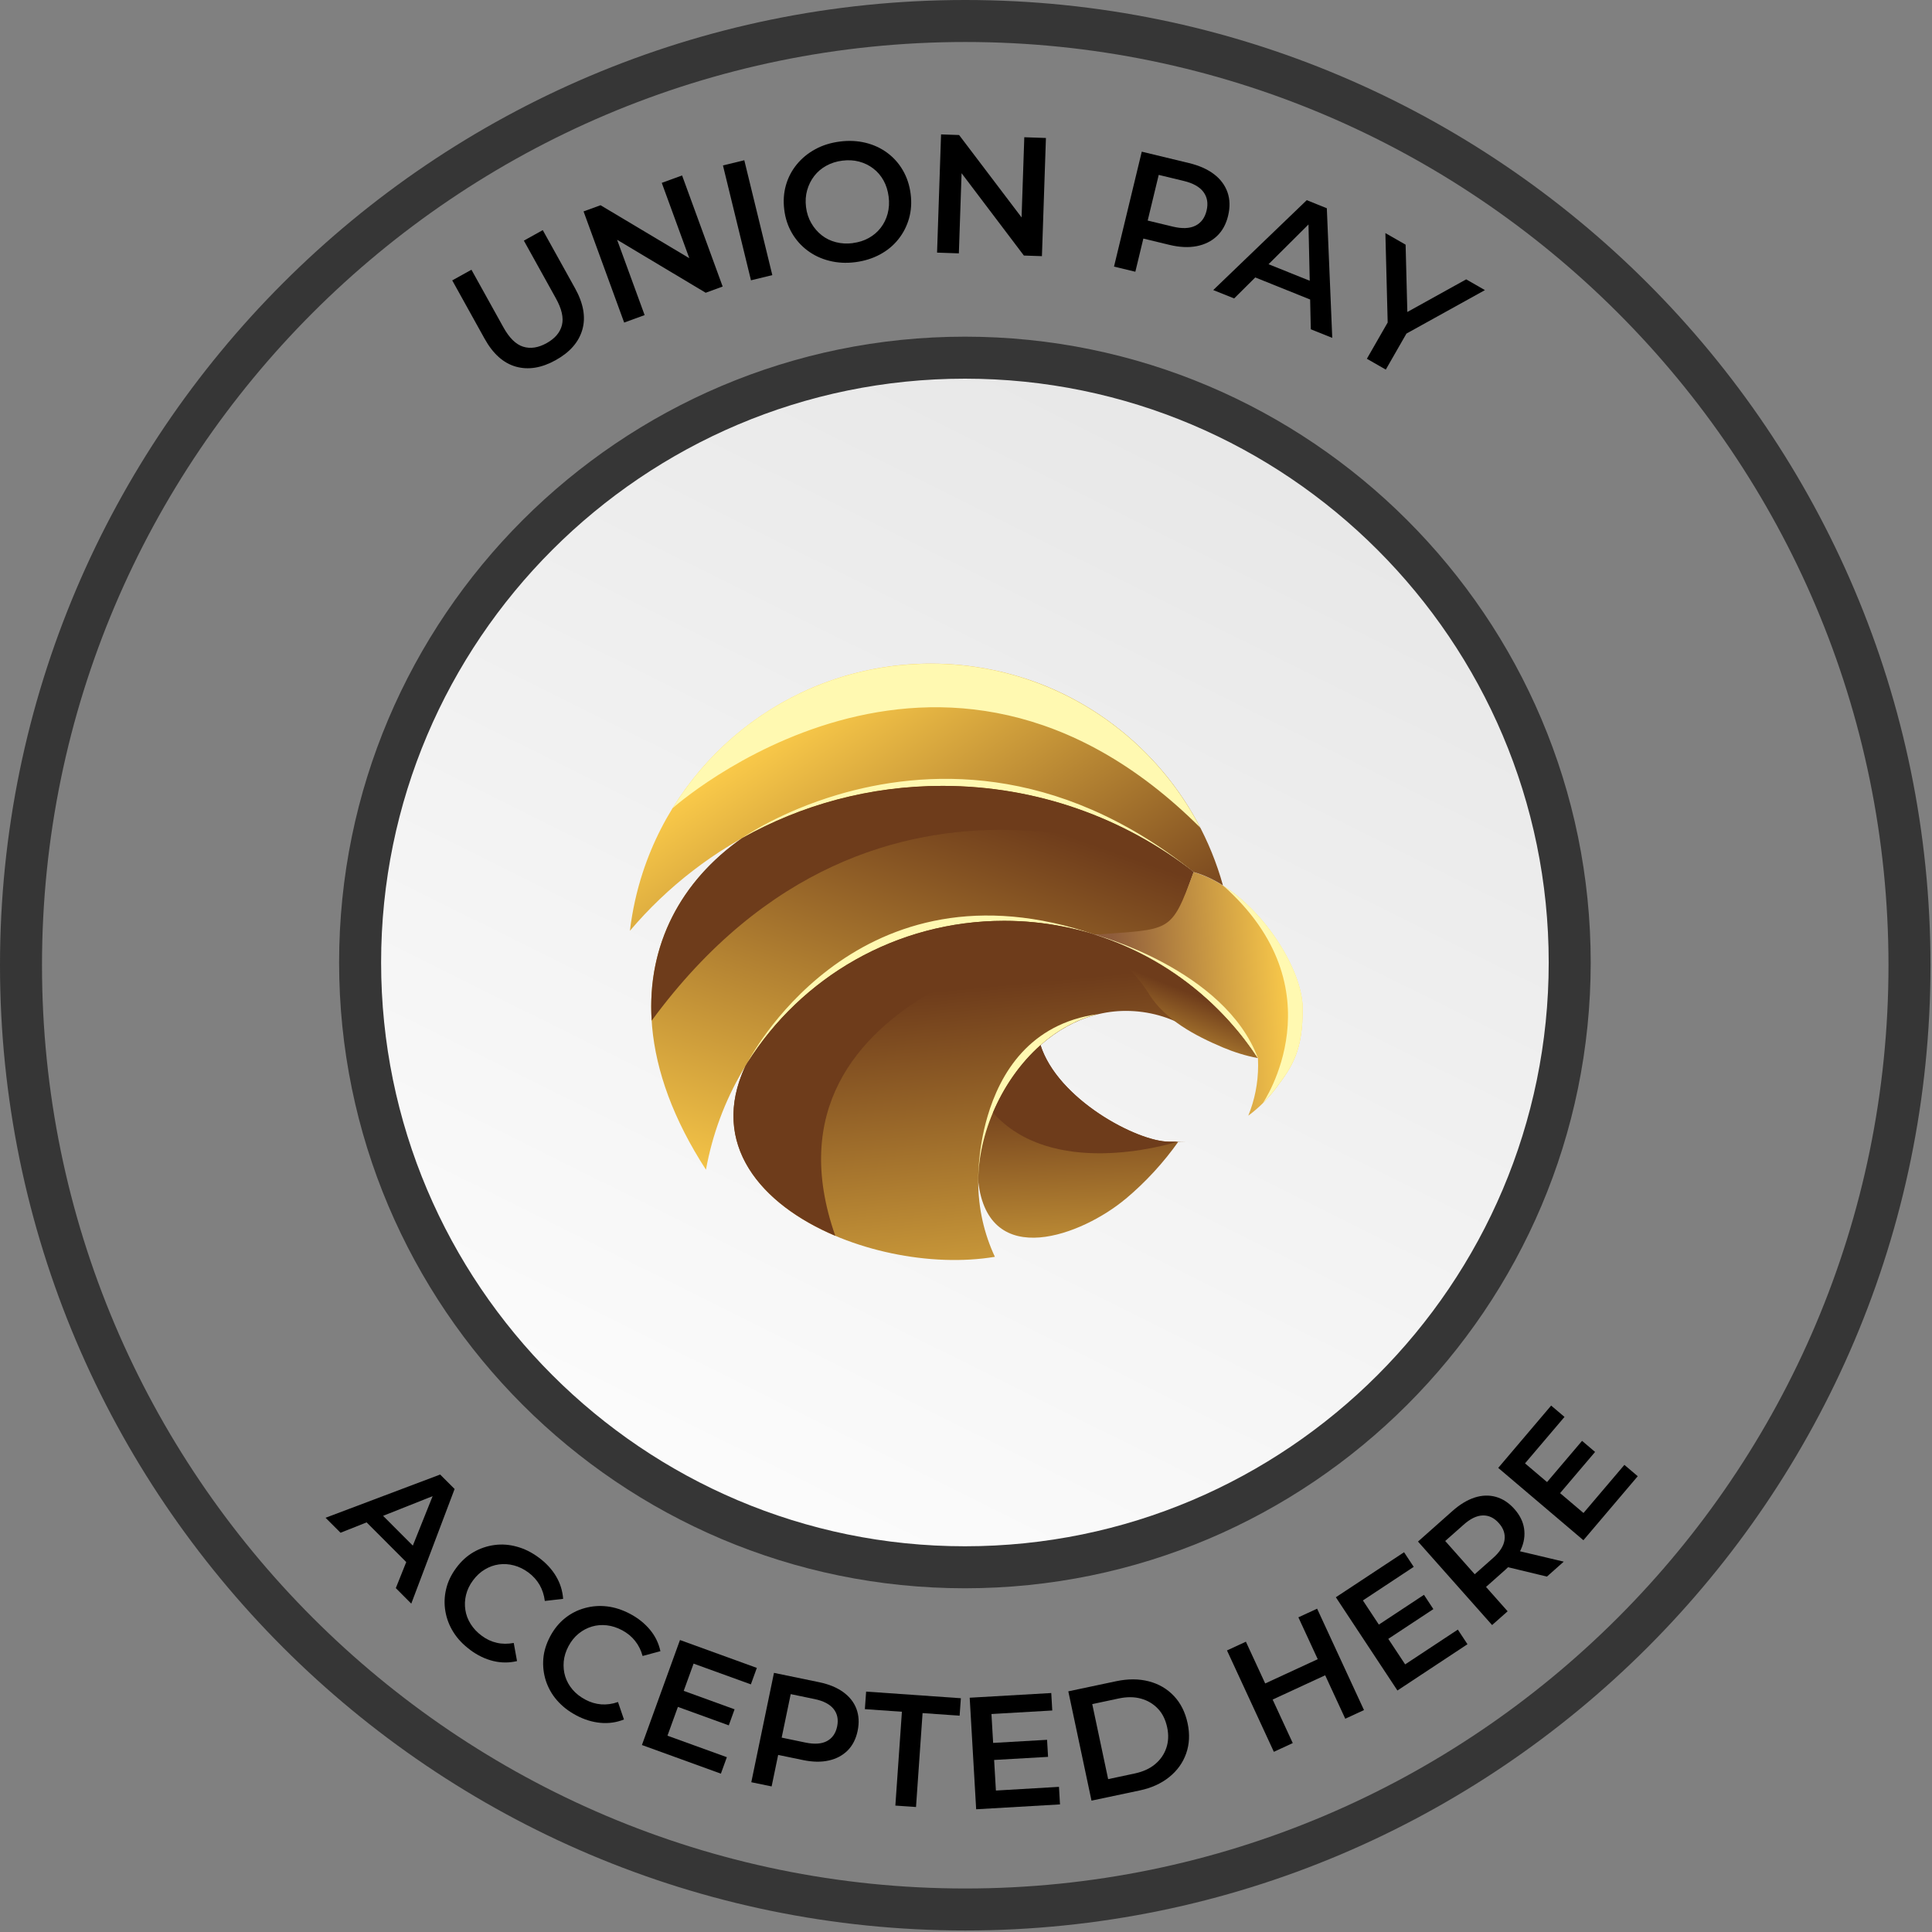 <svg width="230" height="230" viewBox="0 0 230 230" fill="none" xmlns="http://www.w3.org/2000/svg">
<rect x="0" y="0" width="230" height="230" fill="#808080" stroke="none"/>
<g clip-path="url(#clip0_7_1717)">
<circle cx="116" cy="114" r="72" fill="black"/>
<circle cx="116" cy="114" r="72" fill="url(#paint0_linear_7_1717)"/>
<path d="M38.75 180.69L52.4 175.54L54.12 177.26L48.96 190.91L47.12 189.06L51.97 176.95L52.67 177.65L40.54 182.47L38.75 180.68V180.69ZM42.88 180.47L44.74 179.59L49.81 184.67L48.91 186.51L42.88 180.47Z" fill="black"/>
<path d="M55.96 196.4C55.13 195.79 54.47 195.09 53.98 194.31C53.49 193.53 53.17 192.7 53.02 191.81C52.87 190.93 52.9 190.05 53.11 189.18C53.31 188.31 53.71 187.47 54.31 186.66C54.9 185.86 55.59 185.23 56.37 184.78C57.15 184.33 57.98 184.05 58.87 183.93C59.76 183.81 60.65 183.88 61.54 184.13C62.43 184.37 63.29 184.8 64.12 185.41C65 186.06 65.69 186.8 66.19 187.64C66.69 188.48 66.97 189.37 67.04 190.34L64.86 190.59C64.77 189.88 64.56 189.24 64.24 188.68C63.91 188.12 63.48 187.63 62.93 187.22C62.37 186.8 61.79 186.52 61.19 186.36C60.59 186.2 59.99 186.16 59.4 186.24C58.81 186.32 58.25 186.52 57.72 186.84C57.19 187.15 56.72 187.59 56.31 188.14C55.9 188.69 55.63 189.26 55.48 189.87C55.33 190.48 55.31 191.07 55.4 191.66C55.49 192.25 55.7 192.81 56.03 193.33C56.36 193.86 56.8 194.33 57.36 194.74C57.91 195.15 58.5 195.43 59.14 195.57C59.77 195.72 60.45 195.72 61.16 195.59L61.55 197.75C60.61 197.97 59.67 197.97 58.72 197.74C57.77 197.51 56.85 197.07 55.96 196.41V196.4Z" fill="black"/>
<path d="M68.57 204.19C67.66 203.71 66.91 203.11 66.3 202.41C65.69 201.71 65.26 200.93 64.98 200.08C64.71 199.23 64.61 198.36 64.68 197.47C64.75 196.58 65.03 195.69 65.5 194.8C65.97 193.92 66.56 193.2 67.26 192.64C67.96 192.08 68.74 191.68 69.61 191.44C70.48 191.2 71.36 191.13 72.28 191.24C73.2 191.35 74.11 191.65 75.02 192.13C75.98 192.64 76.77 193.28 77.39 194.03C78.01 194.78 78.42 195.63 78.62 196.57L76.5 197.14C76.31 196.45 76.01 195.85 75.6 195.34C75.2 194.83 74.69 194.42 74.09 194.09C73.47 193.76 72.86 193.56 72.24 193.49C71.62 193.42 71.03 193.47 70.46 193.64C69.89 193.81 69.36 194.09 68.88 194.48C68.4 194.87 68 195.37 67.68 195.97C67.36 196.57 67.17 197.18 67.11 197.8C67.06 198.42 67.11 199.01 67.29 199.58C67.47 200.15 67.76 200.67 68.16 201.14C68.56 201.61 69.07 202.01 69.69 202.34C70.29 202.66 70.92 202.85 71.57 202.9C72.22 202.95 72.89 202.86 73.57 202.62L74.28 204.7C73.39 205.06 72.45 205.19 71.48 205.1C70.51 205.01 69.53 204.71 68.56 204.19H68.57Z" fill="black"/>
<path d="M79.46 206.63L86.53 209.19L85.82 211.15L76.42 207.74L80.95 195.24L90.1 198.56L89.39 200.52L82.57 198.05L79.46 206.63ZM81.22 201.23L87.45 203.49L86.76 205.4L80.53 203.14L81.22 201.23Z" fill="black"/>
<path d="M89.44 212.17L92.14 199.15L97.51 200.26C98.67 200.5 99.62 200.89 100.37 201.43C101.12 201.97 101.65 202.63 101.95 203.42C102.25 204.21 102.3 205.09 102.1 206.05C101.9 207.01 101.51 207.78 100.92 208.38C100.33 208.97 99.58 209.38 98.68 209.58C97.77 209.79 96.74 209.77 95.59 209.53L91.58 208.7L92.87 207.8L91.86 212.67L89.44 212.17ZM92.82 208.05L92 206.64L95.9 207.45C96.97 207.67 97.82 207.61 98.45 207.27C99.08 206.93 99.49 206.35 99.66 205.53C99.83 204.71 99.69 204.02 99.24 203.45C98.79 202.89 98.04 202.49 96.97 202.27L93.07 201.46L94.38 200.49L92.81 208.04L92.82 208.05Z" fill="black"/>
<path d="M106.59 214.96L107.37 203.78L102.96 203.47L103.11 201.38L114.39 202.17L114.24 204.25L109.83 203.94L109.05 215.12L106.58 214.95L106.59 214.96Z" fill="black"/>
<path d="M118.56 213.16L126.07 212.72L126.19 214.81L116.21 215.39L115.44 202.11L125.15 201.55L125.27 203.63L118.03 204.05L118.56 213.15V213.16ZM118.04 207.5L124.65 207.12L124.77 209.15L118.16 209.53L118.04 207.5Z" fill="black"/>
<path d="M129.94 214.36L127.18 201.35L132.9 200.14C134.29 199.85 135.58 199.85 136.77 200.16C137.96 200.47 138.95 201.05 139.76 201.91C140.56 202.76 141.1 203.84 141.38 205.14C141.66 206.44 141.6 207.64 141.21 208.75C140.82 209.85 140.15 210.79 139.19 211.56C138.23 212.33 137.06 212.86 135.67 213.15L129.95 214.36H129.94ZM131.93 211.8L135.08 211.13C136.06 210.92 136.87 210.56 137.5 210.03C138.13 209.51 138.58 208.87 138.84 208.11C139.1 207.36 139.14 206.53 138.95 205.64C138.75 204.72 138.39 203.98 137.84 203.41C137.3 202.84 136.63 202.44 135.84 202.22C135.05 202 134.16 201.99 133.18 202.2L130.03 202.87L131.92 211.79L131.93 211.8Z" fill="black"/>
<path d="M153.9 207.51L151.65 208.55L146.07 196.48L148.32 195.44L153.9 207.51ZM157.93 199.36L151.33 202.41L150.45 200.49L157.05 197.44L157.93 199.35V199.36ZM154.57 192.54L156.8 191.51L162.38 203.58L160.15 204.61L154.57 192.54Z" fill="black"/>
<path d="M167.28 198.14L173.55 194L174.7 195.74L166.36 201.25L159.03 190.15L167.15 184.79L168.3 186.53L162.25 190.53L167.28 198.14ZM163.99 193.51L169.52 189.86L170.64 191.56L165.11 195.21L163.99 193.51Z" fill="black"/>
<path d="M177.64 193.47L168.81 183.52L172.91 179.88C173.79 179.1 174.67 178.57 175.55 178.28C176.43 178 177.28 177.97 178.09 178.2C178.9 178.43 179.64 178.91 180.29 179.65C180.94 180.38 181.32 181.16 181.44 181.98C181.56 182.8 181.44 183.64 181.05 184.48C180.66 185.32 180.04 186.14 179.16 186.92L176.1 189.64L176.18 188.1L179.48 191.82L177.63 193.46L177.64 193.47ZM176.36 188.31L174.75 188.13L177.73 185.49C178.55 184.77 179.01 184.04 179.11 183.33C179.21 182.61 178.99 181.94 178.43 181.32C177.88 180.7 177.24 180.39 176.52 180.41C175.8 180.43 175.03 180.8 174.22 181.53L171.24 184.17V182.54L176.36 188.31ZM184.16 187.69L178.44 186.31L180.42 184.55L186.16 185.91L184.17 187.68L184.16 187.69Z" fill="black"/>
<path d="M188.51 180.12L193.38 174.39L194.97 175.74L188.5 183.36L178.36 174.75L184.66 167.33L186.25 168.68L181.55 174.21L188.5 180.11L188.51 180.12ZM184.05 176.58L188.34 171.53L189.89 172.85L185.6 177.9L184.05 176.58Z" fill="black"/>
<path d="M114.91 229.82C51.55 229.82 0 178.27 0 114.91C0 51.55 51.55 0 114.91 0C178.27 0 229.82 51.55 229.82 114.91C229.82 178.27 178.27 229.82 114.91 229.82ZM114.91 5C54.31 5 5 54.31 5 114.91C5 175.51 54.31 224.82 114.91 224.82C175.51 224.82 224.82 175.51 224.82 114.91C224.82 54.31 175.52 5 114.91 5Z" fill="#363636"/>
<path d="M114.87 189.08C73.79 189.08 40.37 155.66 40.37 114.58C40.37 73.5 73.79 40.08 114.87 40.08C155.95 40.08 189.37 73.5 189.37 114.58C189.37 155.66 155.95 189.08 114.87 189.08ZM114.87 45.08C76.55 45.08 45.37 76.26 45.37 114.58C45.37 152.9 76.55 184.08 114.87 184.08C153.19 184.08 184.37 152.9 184.37 114.58C184.37 76.26 153.19 45.08 114.87 45.08Z" fill="#363636"/>
<g clip-path="url(#clip1_7_1717)">
<path d="M66.15 42.877C64.473 43.809 62.893 44.064 61.412 43.647C59.93 43.23 58.684 42.117 57.684 40.311L53.838 33.38L56.124 32.11L59.93 38.967C60.632 40.233 61.417 41.003 62.28 41.273C63.144 41.543 64.076 41.405 65.071 40.851C66.067 40.297 66.675 39.585 66.896 38.712C67.117 37.839 66.876 36.77 66.17 35.504L62.364 28.646L64.615 27.395L68.461 34.322C69.462 36.127 69.751 37.77 69.324 39.252C68.897 40.733 67.838 41.94 66.15 42.877Z" fill="black"/>
<path d="M74.303 38.393L69.471 25.168L71.493 24.432L83.511 31.604L82.51 31.972L78.782 21.769L81.2 20.886L86.032 34.111L84.011 34.851L72.012 27.675L73.013 27.307L76.741 37.51L74.303 38.403V38.393Z" fill="black"/>
<path d="M89.402 33.37L86.066 19.694L88.607 19.076L91.943 32.752L89.402 33.37Z" fill="black"/>
<path d="M101.813 31.212C100.734 31.349 99.713 31.295 98.742 31.05C97.771 30.81 96.907 30.402 96.147 29.838C95.387 29.274 94.764 28.578 94.283 27.753C93.802 26.929 93.493 26.007 93.366 24.982C93.233 23.942 93.302 22.966 93.562 22.049C93.822 21.131 94.254 20.307 94.852 19.576C95.45 18.845 96.181 18.242 97.055 17.766C97.928 17.29 98.909 16.986 99.998 16.849C101.077 16.712 102.097 16.765 103.059 17.001C104.02 17.236 104.879 17.639 105.634 18.198C106.389 18.757 107.008 19.454 107.488 20.283C107.969 21.112 108.278 22.049 108.41 23.084C108.543 24.119 108.474 25.1 108.214 26.017C107.949 26.934 107.527 27.763 106.934 28.499C106.345 29.235 105.614 29.838 104.741 30.304C103.868 30.77 102.892 31.075 101.813 31.212ZM101.528 28.936C102.235 28.847 102.867 28.646 103.427 28.332C103.991 28.018 104.462 27.616 104.844 27.121C105.227 26.625 105.506 26.066 105.673 25.433C105.84 24.8 105.884 24.128 105.791 23.412C105.698 22.696 105.497 22.049 105.183 21.484C104.869 20.92 104.462 20.44 103.956 20.057C103.456 19.674 102.892 19.4 102.274 19.238C101.651 19.071 100.989 19.037 100.282 19.125C99.576 19.213 98.938 19.414 98.364 19.733C97.79 20.052 97.31 20.459 96.927 20.96C96.544 21.46 96.265 22.024 96.088 22.647C95.912 23.27 95.867 23.942 95.956 24.658C96.044 25.365 96.255 25.997 96.584 26.566C96.912 27.135 97.324 27.611 97.82 28.004C98.315 28.396 98.879 28.671 99.517 28.833C100.155 28.995 100.822 29.034 101.528 28.945V28.936Z" fill="black"/>
<path d="M111.555 30.069L112.031 16L114.179 16.074L122.636 27.229L121.572 27.194L121.94 16.338L124.515 16.427L124.039 30.495L121.89 30.422L113.453 19.272L114.518 19.306L114.15 30.162L111.555 30.074V30.069Z" fill="black"/>
<path d="M132.619 31.742L135.925 18.056L141.556 19.415C142.768 19.709 143.759 20.15 144.534 20.744C145.309 21.337 145.839 22.058 146.133 22.897C146.427 23.741 146.447 24.668 146.202 25.689C145.961 26.694 145.515 27.499 144.872 28.107C144.23 28.715 143.425 29.117 142.464 29.304C141.502 29.49 140.413 29.441 139.202 29.147L134.998 28.131L136.396 27.229L135.16 32.35L132.619 31.737V31.742ZM136.332 27.508L135.518 25.988L139.604 26.974C140.722 27.244 141.625 27.209 142.307 26.871C142.989 26.532 143.435 25.934 143.641 25.07C143.847 24.212 143.724 23.476 143.273 22.863C142.822 22.25 142.037 21.808 140.914 21.538L136.827 20.552L138.245 19.571L136.327 27.508H136.332Z" fill="black"/>
<path d="M144.436 34.528L155.566 23.829L157.955 24.791L158.602 40.223L156.047 39.198L155.743 25.399L156.714 25.786L146.923 35.529L144.441 34.533L144.436 34.528ZM148.355 32.595L149.792 30.962L156.827 33.787L156.714 35.955L148.355 32.595Z" fill="black"/>
<path d="M162.723 42.709L165.495 37.878L165.23 39.555L164.926 27.748L167.334 29.127L167.579 38.653L166.221 37.873L174.545 33.257L176.777 34.537L166.451 40.257L167.746 39.168L164.975 44L162.723 42.709Z" fill="black"/>
</g>
<path fill-rule="evenodd" clip-rule="evenodd" d="M133.996 142.731C136.384 140.728 138.508 138.422 140.309 135.873C139.935 135.903 142.969 135.913 139.166 135.913C135.362 135.913 125.742 130.815 123.8 124.209C118.883 127.739 115.848 135.185 116.455 140.637C117.669 151.391 128.908 146.99 133.986 142.731H133.996Z" fill="url(#paint1_linear_7_1717)"/>
<path fill-rule="evenodd" clip-rule="evenodd" d="M118.6 108.61C112.257 108.61 106.299 110.249 101.12 113.122C96.234 115.833 92.602 120.254 89.699 125.11C79.754 141.76 103.244 152.16 118.438 149.621C117.163 146.889 116.455 143.854 116.455 140.648C116.455 131.381 123.83 120.345 134.037 120.345C136.758 120.345 139.307 121.093 141.492 122.398C138.104 119.971 135.463 116.572 133.966 112.616C132.793 112.1 131.599 111.655 130.365 111.271C125.995 109.895 124.164 108.61 118.61 108.61H118.6Z" fill="url(#paint2_linear_7_1717)"/>
<path fill-rule="evenodd" clip-rule="evenodd" d="M84.044 139.251C87.079 122.398 101.817 109.622 119.551 109.622C121.938 109.622 124.275 109.854 126.531 110.299C127.836 110.552 129.11 110.876 130.365 111.27C134.614 111.361 137.163 111.23 138.63 110.431C140.167 109.601 140.734 107.588 142.109 103.815C133.855 97.381 124.032 93.001 112.753 93.001C111.043 93.001 109.384 93.072 107.766 93.213C82.587 95.459 68.455 115.226 84.044 139.251Z" fill="url(#paint3_linear_7_1717)"/>
<path fill-rule="evenodd" clip-rule="evenodd" d="M136.799 118.361C138.721 121.406 142.241 123.288 145.599 124.704C146.925 125.26 148.311 125.695 149.757 125.968C148.725 124.4 147.582 122.903 146.328 121.517C142.909 117.734 138.7 114.679 133.966 112.605C132.793 112.089 131.599 111.644 130.365 111.26C130.506 111.846 134.492 114.679 136.809 118.351L136.799 118.361Z" fill="url(#paint4_linear_7_1717)"/>
<path fill-rule="evenodd" clip-rule="evenodd" d="M130.355 111.271C136.566 113.223 142.059 116.804 146.328 121.528C147.582 122.914 148.735 124.401 149.757 125.979C149.767 126.252 149.777 126.536 149.777 126.819C149.777 128.943 149.363 130.966 148.604 132.818C149.828 131.917 150.92 130.835 151.841 129.621C153.874 126.95 155.109 125.059 155.078 119.991C155.048 114.912 149.059 105.778 142.089 103.825C139.388 111.22 139.388 110.562 130.345 111.271H130.355Z" fill="url(#paint5_linear_7_1717)"/>
<path fill-rule="evenodd" clip-rule="evenodd" d="M75 110.795C83.942 100.254 97.275 93.557 112.186 93.557C123.466 93.557 133.845 97.391 142.099 103.815C143.303 104.148 144.466 104.695 145.589 105.403C142.615 94.68 134.806 85.96 124.67 81.741C120.401 79.981 115.727 79 110.821 79C94.807 79 81.231 89.44 76.517 103.875C75.799 106.07 75.293 108.357 75 110.714V110.795Z" fill="url(#paint6_linear_7_1717)"/>
<path fill-rule="evenodd" clip-rule="evenodd" d="M80.058 96.228C80.058 96.228 111.933 67.671 142.899 98.545C139.004 91.018 132.55 85.03 124.669 81.762C120.411 79.992 115.727 79.011 110.831 79.011C97.811 79.001 86.401 85.89 80.058 96.228Z" fill="#FFF9B1"/>
<path fill-rule="evenodd" clip-rule="evenodd" d="M88.343 99.778C95.394 95.813 103.527 93.557 112.186 93.557C123.466 93.557 133.845 97.391 142.099 103.815C125.651 90.624 109.89 91.605 99.734 94.609C92.936 96.622 88.657 99.556 88.363 99.758C88.353 99.758 88.343 99.768 88.343 99.768V99.778Z" fill="#FFF9B1"/>
<path fill-rule="evenodd" clip-rule="evenodd" d="M88.99 126.495C95.374 116.359 106.673 109.621 119.541 109.621C121.928 109.621 124.265 109.854 126.521 110.299C127.826 110.552 129.1 110.886 130.355 111.27C129.95 111.129 129.555 110.997 129.161 110.876C101.342 102.156 88.99 126.495 88.99 126.495Z" fill="#FFF9B1"/>
<path fill-rule="evenodd" clip-rule="evenodd" d="M116.455 140.637C116.455 134.901 119.288 128.477 123.86 124.421C125.843 122.661 128.16 121.356 130.709 120.729C122.545 121.851 119.055 127.81 117.558 132.918C116.344 137.056 116.455 140.627 116.455 140.627V140.637Z" fill="#FFF9B1"/>
<path fill-rule="evenodd" clip-rule="evenodd" d="M145.589 105.403C159.58 117.806 150.344 131.32 150.344 131.32C150.89 130.784 151.386 130.218 151.851 129.611C153.884 126.94 155.119 125.049 155.088 119.98C155.068 115.782 150.961 108.792 145.589 105.403Z" fill="#FFF9B1"/>
<path fill-rule="evenodd" clip-rule="evenodd" d="M77.58 121.507C104.741 84.533 142.099 103.814 142.099 103.814C133.845 97.38 123.456 93.557 112.186 93.557C103.527 93.557 95.394 95.812 88.343 99.778C81.1 104.846 77.003 112.453 77.58 121.507Z" fill="#6E3C1B"/>
<path fill-rule="evenodd" clip-rule="evenodd" d="M99.44 147.121C88.99 117.38 130.355 111.27 130.355 111.27C129.11 110.875 127.826 110.552 126.521 110.299C124.265 109.854 121.928 109.621 119.541 109.621C106.673 109.621 95.374 116.358 88.99 126.495C88.899 126.636 88.819 126.778 88.727 126.919C84.388 136.226 90.609 143.378 99.44 147.121Z" fill="#6E3C1B"/>
<path fill-rule="evenodd" clip-rule="evenodd" d="M118.205 132.453C125.175 140.303 138.741 136.357 140.187 135.912C139.924 135.912 139.591 135.912 139.176 135.912C135.413 135.912 125.964 130.925 123.88 124.431C121.443 126.585 119.5 129.418 118.216 132.453H118.205Z" fill="#6E3C1B"/>
<path fill-rule="evenodd" clip-rule="evenodd" d="M133.956 112.616C138.7 114.68 142.909 117.745 146.328 121.528C147.582 122.914 148.735 124.401 149.757 125.979C145.812 115.388 130.355 111.271 130.355 111.271C131.589 111.655 132.783 112.11 133.956 112.616Z" fill="#FFF9B1"/>
</g>
<defs>
<linearGradient id="paint0_linear_7_1717" x1="44" y1="186" x2="128.835" y2="15.543" gradientUnits="userSpaceOnUse">
<stop stop-color="white"/>
<stop offset="1" stop-color="#E4E4E4"/>
</linearGradient>
<linearGradient id="paint1_linear_7_1717" x1="127.704" y1="129.627" x2="129.082" y2="163.512" gradientUnits="userSpaceOnUse">
<stop stop-color="#6E3C1B"/>
<stop offset="1" stop-color="#FFCF4B"/>
</linearGradient>
<linearGradient id="paint2_linear_7_1717" x1="112.586" y1="117.85" x2="117.553" y2="170.303" gradientUnits="userSpaceOnUse">
<stop stop-color="#6E3C1B"/>
<stop offset="1" stop-color="#FFCF4B"/>
</linearGradient>
<linearGradient id="paint3_linear_7_1717" x1="115.768" y1="95.444" x2="97.061" y2="148.829" gradientUnits="userSpaceOnUse">
<stop stop-color="#6E3C1B"/>
<stop offset="1" stop-color="#FFCF4B"/>
</linearGradient>
<linearGradient id="paint4_linear_7_1717" x1="141.286" y1="118.047" x2="136.21" y2="130.776" gradientUnits="userSpaceOnUse">
<stop stop-color="#6E3C1B"/>
<stop offset="1" stop-color="#FFCF4B"/>
</linearGradient>
<linearGradient id="paint5_linear_7_1717" x1="133.157" y1="123.094" x2="154.848" y2="121.646" gradientUnits="userSpaceOnUse">
<stop stop-color="#8E5C3B"/>
<stop offset="1" stop-color="#FFCF4B"/>
</linearGradient>
<linearGradient id="paint6_linear_7_1717" x1="120.675" y1="126.87" x2="92.788" y2="84.945" gradientUnits="userSpaceOnUse">
<stop stop-color="#6E3C1B"/>
<stop offset="1" stop-color="#FFCF4B"/>
</linearGradient>
<clipPath id="clip0_7_1717">
<rect width="229.82" height="229.82" fill="white"/>
</clipPath>
<clipPath id="clip1_7_1717">
<rect width="122.934" height="28" fill="white" transform="translate(53.838 16)"/>
</clipPath>
</defs>
</svg>
